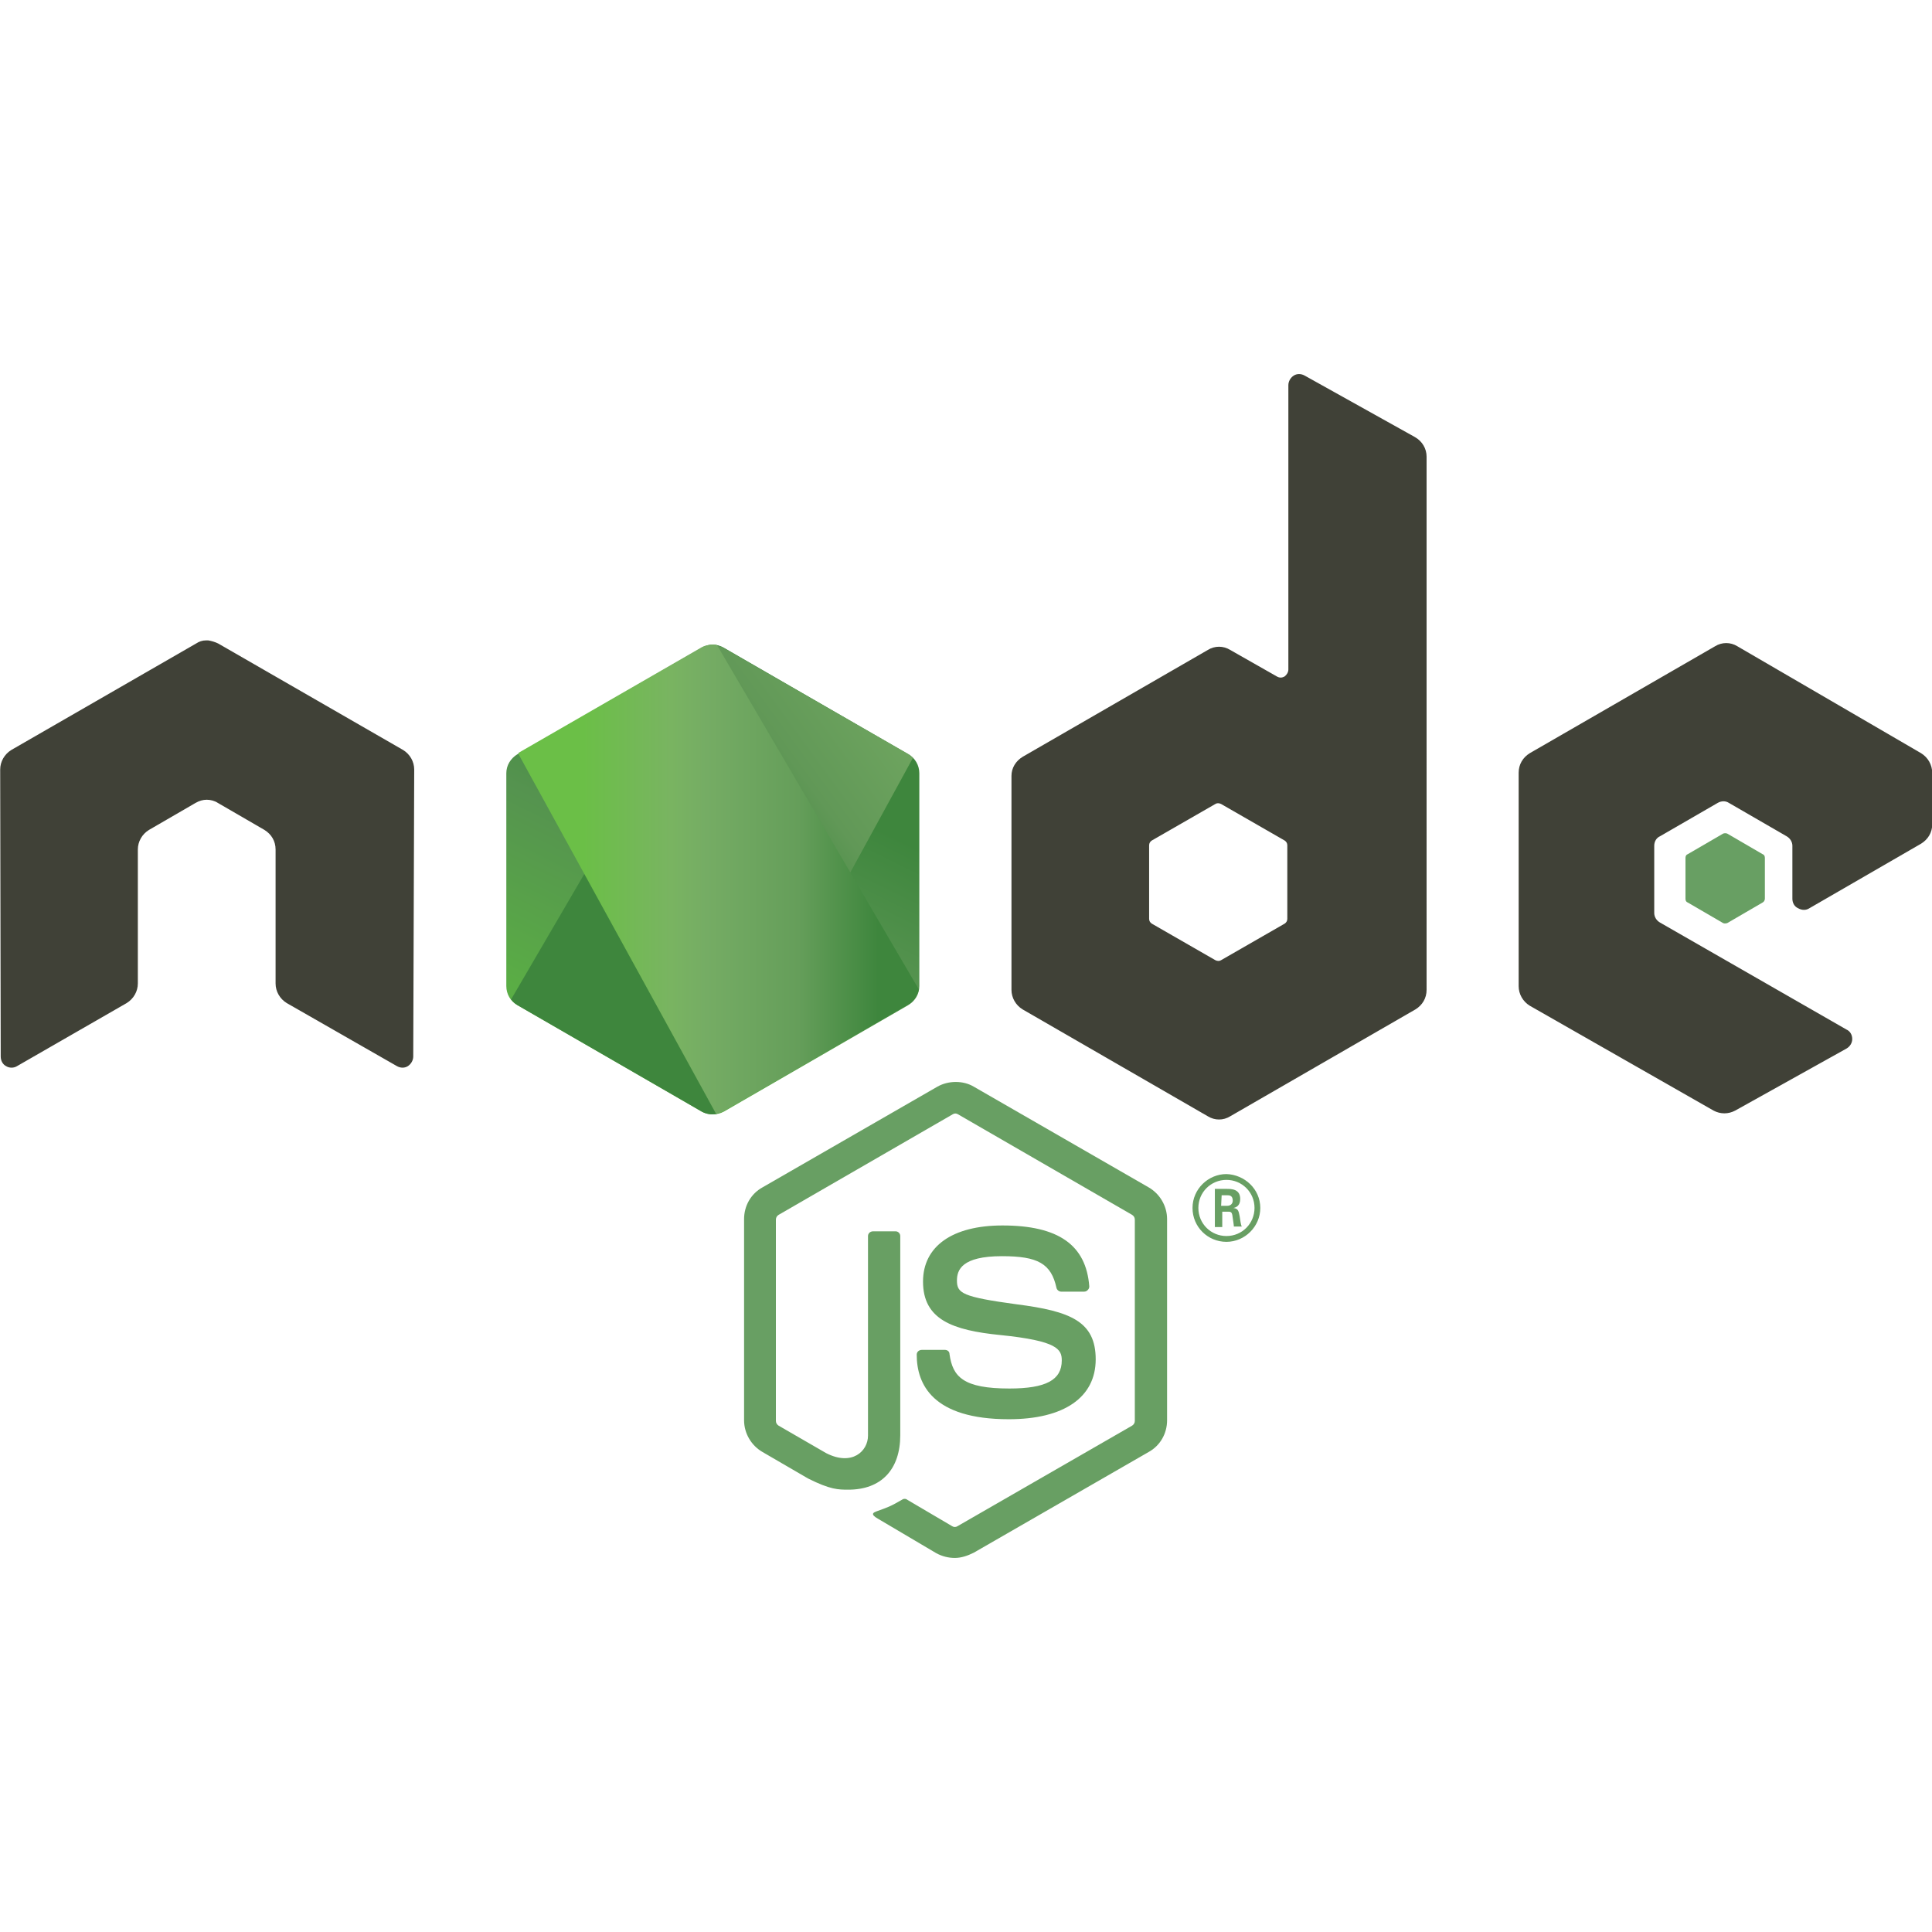 <?xml version="1.0" encoding="utf-8"?>
<!-- Generator: Adobe Illustrator 26.5.0, SVG Export Plug-In . SVG Version: 6.00 Build 0)  -->
<svg version="1.1" id="Layer_1" xmlns="http://www.w3.org/2000/svg" xmlns:xlink="http://www.w3.org/1999/xlink" x="0px" y="0px"
	 viewBox="0 0 512 512" style="enable-background:new 0 0 512 512;" xml:space="preserve">
<style type="text/css">
	.st0{fill:#689F63;}
	.st1{fill:#404137;}
	
		.st2{clip-path:url(#SVGID_00000069355823376730521740000006194380185994148528_);fill:url(#SVGID_00000156565823321458892450000003928491665305858238_);}
	
		.st3{clip-path:url(#SVGID_00000137116260478061446540000005965597124610580384_);fill:url(#SVGID_00000162353322297907481160000015793671867927203238_);}
	
		.st4{clip-path:url(#SVGID_00000058576007213279827910000003749172896097375415_);fill:url(#SVGID_00000046327914028956566780000007134176888826429078_);}
</style>
<g id="XMLID_1_">
	<path id="XMLID_2_" class="st0" d="M253.03,412.87c-1.68,0-3.37-0.42-4.91-1.26l-15.43-9.12c-2.25-1.26-1.12-1.68-0.42-1.96
		c3.09-1.12,3.65-1.26,7.02-3.23c0.28-0.14,0.84-0.14,1.12,0.14l11.93,7.02c0.42,0.28,0.98,0.28,1.4,0l46.3-26.66
		c0.42-0.28,0.7-0.7,0.7-1.26v-53.32c0-0.56-0.28-0.98-0.7-1.26l-46.16-26.66c-0.42-0.28-0.98-0.28-1.4,0l-46.16,26.66
		c-0.42,0.28-0.7,0.7-0.7,1.26v53.32c0,0.56,0.28,0.98,0.7,1.26l12.63,7.3c6.88,3.51,11.08-0.56,11.08-4.63v-52.9
		c0-0.7,0.56-1.26,1.4-1.26h5.89c0.7,0,1.26,0.56,1.26,1.26v52.76c0,9.12-5.05,14.45-13.75,14.45c-2.67,0-4.77,0-10.66-2.95
		l-12.07-7.02c-2.95-1.68-4.91-4.91-4.91-8.42v-53.32c0-3.51,1.82-6.73,4.91-8.42l46.3-26.66c2.95-1.68,6.88-1.68,9.68,0l46.3,26.66
		c2.95,1.68,4.91,4.91,4.91,8.42v53.32c0,3.51-1.82,6.73-4.91,8.42l-46.3,26.66C256.4,412.31,254.72,412.87,253.03,412.87"/>
	<path id="XMLID_3_" class="st0" d="M267.35,376.11c-20.2,0-24.41-9.26-24.41-17.12c0-0.7,0.56-1.26,1.4-1.26h6.03
		c0.7,0,1.26,0.42,1.26,1.12c0.84,6.03,3.65,9.12,15.86,9.12c9.68,0,13.89-2.25,13.89-7.44c0-2.95-1.12-5.19-16.28-6.73
		c-12.63-1.26-20.49-4.07-20.49-14.17c0-9.4,7.86-14.87,21.05-14.87c14.87,0,22.17,5.19,23.01,16.14c0,0.42-0.14,0.7-0.42,0.98
		c-0.28,0.28-0.56,0.42-0.98,0.42h-6.03c-0.56,0-1.12-0.42-1.26-0.98c-1.4-6.45-4.91-8.42-14.45-8.42
		c-10.66,0-11.93,3.65-11.93,6.45c0,3.37,1.4,4.35,15.86,6.31c14.17,1.82,20.91,4.49,20.91,14.59
		C290.36,370.35,281.94,376.11,267.35,376.11 M323.61,319.56h1.54c1.26,0,1.54-0.84,1.54-1.4c0-1.4-0.98-1.4-1.4-1.4h-1.54
		L323.61,319.56z M321.65,315.07h3.51c1.12,0,3.51,0,3.51,2.67c0,1.82-1.12,2.25-1.82,2.39c1.4,0.14,1.4,0.98,1.68,2.24
		c0.14,0.84,0.28,2.24,0.56,2.67h-2.1c0-0.42-0.42-2.95-0.42-3.09c-0.14-0.56-0.28-0.84-0.98-0.84h-1.68v4.07h-1.96v-10.1H321.65z
		 M317.58,320.12c0,4.21,3.37,7.44,7.44,7.44c4.21,0,7.44-3.37,7.44-7.44c0-4.21-3.37-7.44-7.44-7.44
		C320.94,312.69,317.58,315.91,317.58,320.12 M333.99,320.12c0,4.91-4.07,8.98-8.98,8.98c-4.91,0-8.98-3.93-8.98-8.98
		c0-5.05,4.21-8.98,8.98-8.98C329.78,311.28,333.99,315.07,333.99,320.12"/>
	<path id="XMLID_9_" class="st1" d="M109.77,203.94c0-2.1-1.12-4.07-2.95-5.19l-48.97-28.2c-0.84-0.42-1.82-0.7-2.67-0.84h-0.56
		c-0.98,0-1.82,0.28-2.67,0.84L3,198.75c-1.82,1.12-2.95,3.09-2.95,5.19l0.14,76.05c0,1.12,0.56,2.1,1.4,2.53
		c0.84,0.56,2.1,0.56,2.95,0l29.04-16.7c1.82-1.12,2.95-3.09,2.95-5.19v-35.5c0-2.1,1.12-4.07,2.95-5.19l12.35-7.16
		c0.98-0.56,1.96-0.84,2.95-0.84s2.1,0.28,2.95,0.84l12.35,7.16c1.82,1.12,2.95,2.95,2.95,5.19v35.5c0,2.1,1.12,4.07,2.95,5.19
		l29.18,16.7c0.98,0.56,2.1,0.56,2.95,0c0.84-0.56,1.4-1.54,1.4-2.53L109.77,203.94z M341.15,243.51c0,0.56-0.28,0.98-0.7,1.26
		l-16.84,9.68c-0.42,0.28-0.98,0.28-1.54,0l-16.84-9.68c-0.42-0.28-0.7-0.7-0.7-1.26v-19.5c0-0.56,0.28-0.98,0.7-1.26l16.84-9.68
		c0.42-0.28,0.98-0.28,1.54,0l16.84,9.68c0.42,0.28,0.7,0.7,0.7,1.26V243.51z M345.78,99.55c-0.98-0.56-2.1-0.56-2.95,0
		s-1.4,1.54-1.4,2.53v75.35c0,0.7-0.42,1.4-0.98,1.82c-0.7,0.42-1.4,0.42-2.1,0L326,172.23c-1.82-1.12-4.07-1.12-5.89,0
		l-49.11,28.34c-1.82,1.12-2.95,2.95-2.95,5.05v56.69c0,2.1,1.12,4.07,2.95,5.19l49.11,28.34c1.82,1.12,4.07,1.12,5.89,0
		l49.11-28.34c1.82-1.12,2.95-2.95,2.95-5.19V121.02c0-2.1-1.12-4.07-3.09-5.19L345.78,99.55z M509.1,223.59
		c1.82-1.12,2.95-2.95,2.95-5.05v-13.75c0-2.1-1.12-4.07-2.95-5.19l-48.69-28.34c-1.82-1.12-4.07-1.12-5.89,0l-49.11,28.34
		c-1.82,1.12-2.95,2.95-2.95,5.19v56.55c0,2.1,1.12,4.07,2.95,5.19l48.69,27.78c1.82,0.98,3.93,0.98,5.75,0l29.47-16.42
		c0.98-0.56,1.54-1.54,1.54-2.53c0-1.12-0.56-2.1-1.54-2.53l-49.39-28.34c-0.98-0.56-1.54-1.54-1.54-2.53v-17.82
		c0-1.12,0.56-2.1,1.54-2.53l15.29-8.84c0.98-0.56,2.1-0.56,2.95,0l15.29,8.84c0.98,0.56,1.54,1.54,1.54,2.53v14.03
		c0,1.12,0.56,2.1,1.54,2.53c0.98,0.56,2.1,0.56,2.95,0L509.1,223.59z"/>
	<path id="XMLID_14_" class="st0" d="M456.63,220.92c0.28-0.14,0.84-0.14,1.12,0l9.4,5.47c0.42,0.14,0.56,0.56,0.56,0.98v10.8
		c0,0.42-0.28,0.84-0.56,0.98l-9.4,5.47c-0.42,0.14-0.84,0.14-1.12,0l-9.4-5.47c-0.42-0.14-0.56-0.56-0.56-0.98v-10.8
		c0-0.42,0.14-0.84,0.56-0.98L456.63,220.92z"/>
	<g id="XMLID_15_">
		<g>
			<defs>
				<path id="SVGID_1_" d="M185.96,171.67l-48.83,28.2c-1.82,1.12-2.95,2.95-2.95,5.05v56.41c0,2.1,1.12,4.07,2.95,5.05l48.83,28.2
					c1.82,0.98,4.07,0.98,5.89,0l48.83-28.2c1.82-1.12,2.95-2.95,2.95-5.05v-56.41c0-2.1-1.12-4.07-2.95-5.05l-48.83-28.2
					c-0.98-0.56-1.96-0.84-2.95-0.84S186.95,171.11,185.96,171.67"/>
			</defs>
			<clipPath id="SVGID_00000165936864423636994650000006088876481334603650_">
				<use xlink:href="#SVGID_1_"  style="overflow:visible;"/>
			</clipPath>
			
				<linearGradient id="SVGID_00000159439491829434014280000013658752062005157052_" gradientUnits="userSpaceOnUse" x1="6.267" y1="505.937" x2="7.135" y2="505.937" gradientTransform="matrix(-81.162 165.57 165.57 81.162 -83035.234 -41939.168)">
				<stop  offset="0" style="stop-color:#3E863D"/>
				<stop  offset="0.3" style="stop-color:#3E863D"/>
				<stop  offset="0.5" style="stop-color:#55934F"/>
				<stop  offset="0.8" style="stop-color:#5AAD45"/>
				<stop  offset="1" style="stop-color:#5AAD45"/>
			</linearGradient>
			
				<polygon style="clip-path:url(#SVGID_00000165936864423636994650000006088876481334603650_);fill:url(#SVGID_00000159439491829434014280000013658752062005157052_);" points="
				292.88,194.96 155.38,127.61 84.94,271.43 222.45,338.78 			"/>
		</g>
	</g>
	<g id="XMLID_17_">
		<g>
			<defs>
				<path id="SVGID_00000009564030723964076880000013940521776959632512_" d="M135.45,264.84c0.42,0.56,0.98,1.12,1.68,1.54
					l41.81,24.13l7.02,4.07c0.98,0.56,2.25,0.84,3.37,0.7c0.42,0,0.84-0.14,1.12-0.28l51.49-94.15c-0.42-0.42-0.84-0.84-1.4-1.12
					l-31.99-18.38l-16.84-9.68c-0.42-0.28-0.98-0.42-1.54-0.56L135.45,264.84z"/>
			</defs>
			<clipPath id="SVGID_00000126325432335670011400000012370551057622813352_">
				<use xlink:href="#SVGID_00000009564030723964076880000013940521776959632512_"  style="overflow:visible;"/>
			</clipPath>
			
				<linearGradient id="SVGID_00000145766840868520982600000017523024596018480513_" gradientUnits="userSpaceOnUse" x1="5.862" y1="505.958" x2="6.73" y2="505.958" gradientTransform="matrix(147.809 -109.213 -109.213 -147.809 54515.457 75705.992)">
				<stop  offset="0" style="stop-color:#3E863D"/>
				<stop  offset="0.57" style="stop-color:#3E863D"/>
				<stop  offset="0.72" style="stop-color:#619857"/>
				<stop  offset="1" style="stop-color:#76AC64"/>
			</linearGradient>
			
				<polygon style="clip-path:url(#SVGID_00000126325432335670011400000012370551057622813352_);fill:url(#SVGID_00000145766840868520982600000017523024596018480513_);" points="
				76.1,214.89 173.06,346.22 301.44,251.51 204.34,120.04 			"/>
		</g>
	</g>
	<g id="XMLID_19_">
		<g>
			<defs>
				<path id="SVGID_00000020362841675379294390000008432494462359588010_" d="M188.35,170.83c-0.84,0.14-1.68,0.28-2.39,0.7
					l-48.69,28.06l52.48,95.55c0.7-0.14,1.4-0.28,2.1-0.7l48.83-28.2c1.54-0.84,2.53-2.39,2.81-4.07l-53.46-91.2
					c-0.42-0.14-0.84-0.14-1.12-0.14C188.63,170.83,188.49,170.83,188.35,170.83"/>
			</defs>
			<clipPath id="SVGID_00000006672566818771213260000010607772570531590075_">
				<use xlink:href="#SVGID_00000020362841675379294390000008432494462359588010_"  style="overflow:visible;"/>
			</clipPath>
			
				<linearGradient id="SVGID_00000031189806858765299530000000292066690301689516_" gradientUnits="userSpaceOnUse" x1="5.852" y1="505.771" x2="6.719" y2="505.771" gradientTransform="matrix(122.244 0 0 -122.244 -577.916 62060.324)">
				<stop  offset="0" style="stop-color:#6BBF47"/>
				<stop  offset="0.16" style="stop-color:#6BBF47"/>
				<stop  offset="0.38" style="stop-color:#79B461"/>
				<stop  offset="0.47" style="stop-color:#75AC64"/>
				<stop  offset="0.7" style="stop-color:#659E5A"/>
				<stop  offset="0.9" style="stop-color:#3E863D"/>
				<stop  offset="1" style="stop-color:#3E863D"/>
			</linearGradient>
			
				<rect x="137.42" y="170.83" style="clip-path:url(#SVGID_00000006672566818771213260000010607772570531590075_);fill:url(#SVGID_00000031189806858765299530000000292066690301689516_);" width="106.08" height="124.32"/>
		</g>
	</g>
</g>
</svg>

